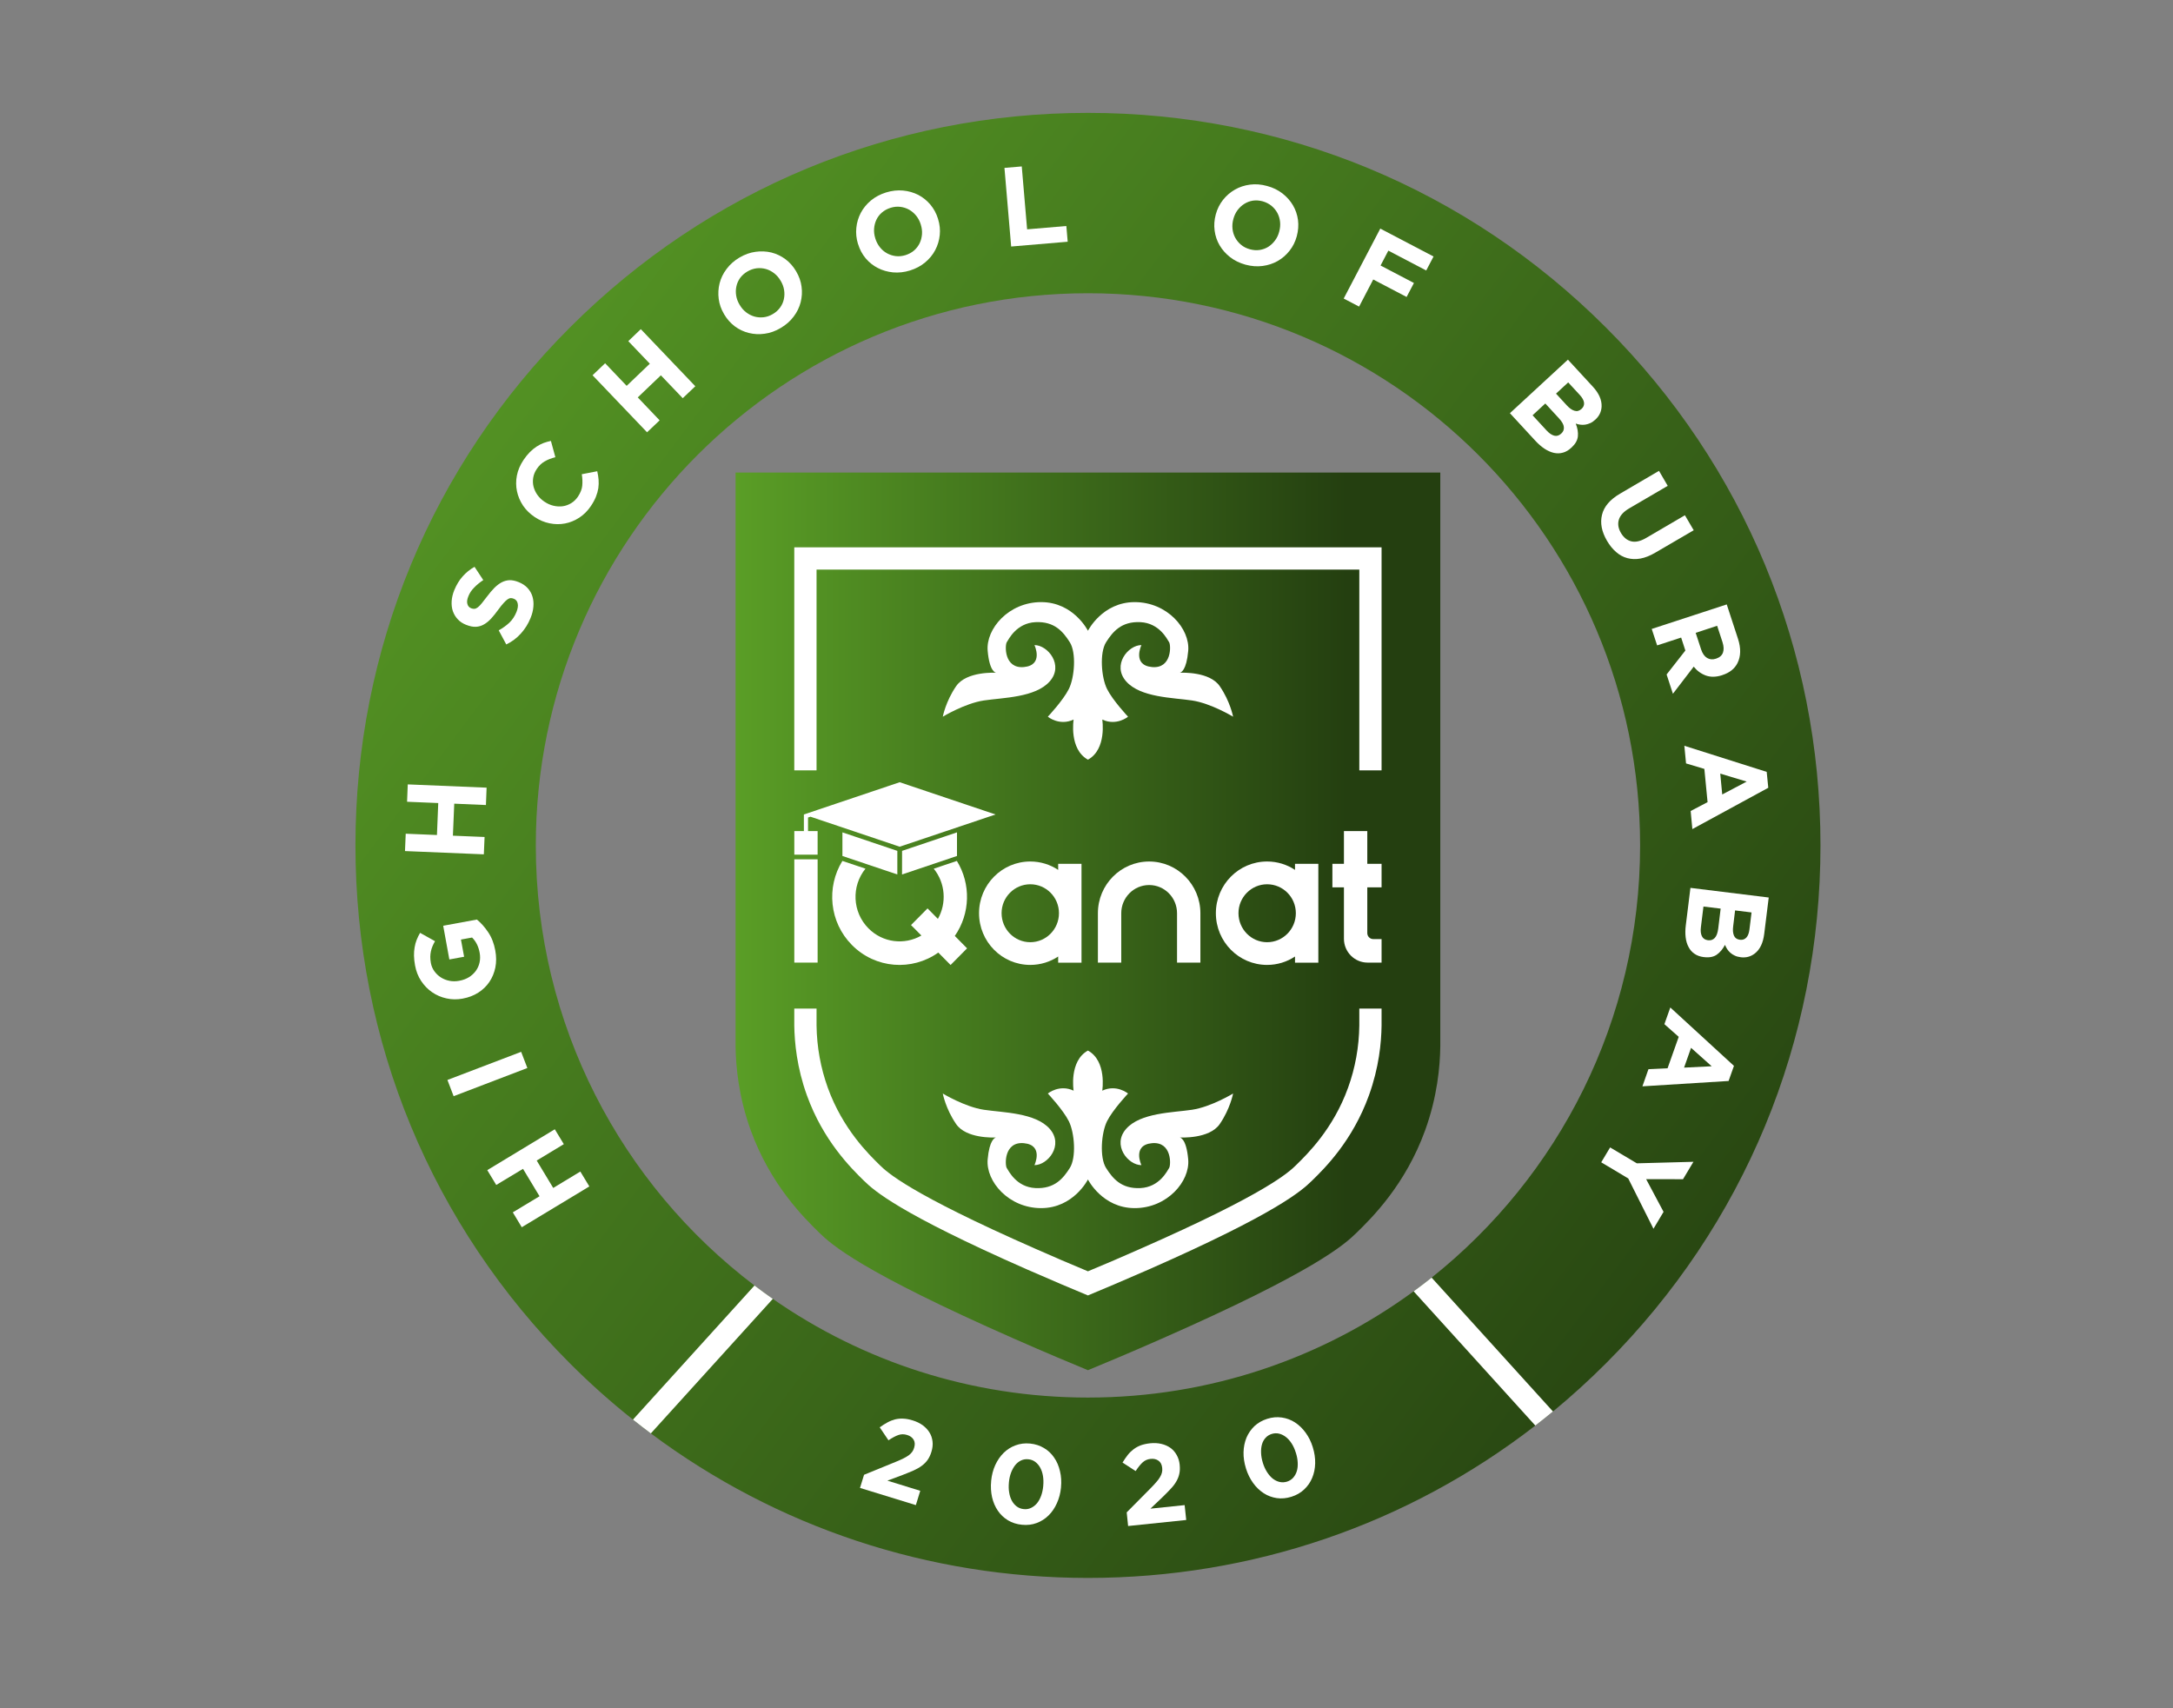 <?xml version="1.0" encoding="UTF-8"?> <!-- Generator: Adobe Illustrator 27.0.0, SVG Export Plug-In . SVG Version: 6.00 Build 0) --> <svg xmlns="http://www.w3.org/2000/svg" xmlns:xlink="http://www.w3.org/1999/xlink" x="0px" y="0px" viewBox="0 0 660.248 519.052" style="enable-background:new 0 0 660.248 519.052;" xml:space="preserve"><rect x="0" y="0" width="660.248" height="519.052" fill="#808080" stroke="none"/> <g id="Эмплема_на_фоне"> <linearGradient id="SVGID_1_" gradientUnits="userSpaceOnUse" x1="223.499" y1="279.946" x2="409.277" y2="279.946"> <stop offset="0" style="stop-color:#5A9E26"></stop> <stop offset="1.982890e-07" style="stop-color:#5A9E26"></stop> <stop offset="0.317" style="stop-color:#487F1F"></stop> <stop offset="1" style="stop-color:#243F10"></stop> </linearGradient> <path style="fill:url(#SVGID_1_);" d="M433.034,343.385c3.67-10.19,4.508-19.27,4.588-25.42V143.576H223.499v174.372 c0.081,6.167,0.918,15.247,4.589,25.437c5.972,16.503,16.068,26.516,20.928,31.249c3.543,3.447,12.51,11.609,59.311,32.2 c9.274,4.089,17.001,7.325,22.233,9.482c5.233-2.157,12.96-5.393,22.234-9.482c46.801-20.591,55.768-28.753,59.311-32.2 C416.966,369.901,427.061,359.888,433.034,343.385z"></path> </g> <g id="Само_знак"> <g> <defs> <rect id="SVGID_00000163052055713209038940000009157721739382555009_" width="660.248" height="519.052"></rect> </defs> <clipPath id="SVGID_00000144323859258680516260000007795372759175209098_"> <use xlink:href="#SVGID_00000163052055713209038940000009157721739382555009_" style="overflow:visible;"></use> </clipPath> <g style="clip-path:url(#SVGID_00000144323859258680516260000007795372759175209098_);"> <polygon style="fill:#FFFFFF;" points="241.336,166.299 241.336,234.064 248.101,234.064 248.101,173.064 413.016,173.064 413.016,234.064 419.78,234.064 419.78,166.299 "></polygon> <path style="fill:#FFFFFF;" d="M413.016,311.589c-0.086,6.508-1.233,12.879-3.425,18.924 c-4.521,12.535-12.433,20.208-15.789,23.495c-2.141,2.09-8.683,8.443-47.454,25.482c-5.172,2.313-10.498,4.573-15.789,6.783 c-5.292-2.21-10.601-4.47-15.807-6.783c-38.755-17.039-45.296-23.392-47.437-25.482c-3.357-3.287-11.251-10.96-15.79-23.495 c-2.174-6.045-3.339-12.416-3.424-18.941v-5.137h-6.765v5.188c0.086,5.138,0.771,12.691,3.836,21.185 c4.967,13.768,13.392,22.108,17.434,26.047c2.962,2.86,10.428,9.675,49.422,26.835c7.724,3.391,14.163,6.096,18.531,7.912 c4.366-1.816,10.805-4.521,18.529-7.912c38.994-17.16,46.477-23.975,49.423-26.835c4.058-3.939,12.467-12.279,17.433-26.047 c3.066-8.494,3.768-16.047,3.836-21.167v-5.206h-6.764V311.589z"></path> <path style="fill:#FFFFFF;" d="M408.344,252.511v9.947h-3.509v7.147h3.509v15.621c0,4.008,3.228,7.248,7.184,7.248h4.252v-7.147 h-2.542c-0.995,0-1.798-0.823-1.798-1.826v-13.896h4.34v-7.147h-4.34v-9.947H408.344z"></path> <path style="fill:#FFFFFF;" d="M400.566,292.495v-30.038h-7.089v1.849c-2.432-1.61-5.344-2.551-8.478-2.551 c-8.597,0-15.566,7.038-15.566,15.704c0,8.682,6.969,15.72,15.566,15.72c3.134,0,6.046-0.942,8.478-2.551v1.867H400.566z M384.999,286.278c-4.795,0-8.699-3.956-8.699-8.819c0-4.847,3.904-8.785,8.699-8.785c4.83,0,8.733,3.938,8.733,8.785 C393.732,282.322,389.829,286.278,384.999,286.278z"></path> <path style="fill:#FFFFFF;" d="M364.729,292.487v-15.02c0-8.672-6.973-15.709-15.57-15.709c-8.601,0-15.57,7.037-15.57,15.709 v15.02h7.096v-15.02c0-4.729,3.79-8.562,8.474-8.562s8.474,3.833,8.474,8.562v15.02H364.729z"></path> <path style="fill:#FFFFFF;" d="M328.606,292.495v-30.038h-7.09v1.849c-2.432-1.61-5.343-2.551-8.477-2.551 c-8.597,0-15.566,7.038-15.566,15.704c0,8.682,6.969,15.72,15.566,15.72c3.134,0,6.045-0.942,8.477-2.551v1.867H328.606z M313.039,286.278c-4.812,0-8.717-3.956-8.717-8.819c0-4.847,3.905-8.785,8.717-8.785c4.829,0,8.717,3.938,8.717,8.785 C321.756,282.322,317.868,286.278,313.039,286.278z"></path> <path style="fill:#FFFFFF;" d="M258.851,287.128c7.151,7.229,18.248,7.973,26.244,2.298l3.734,3.774l5.009-5.058l-3.725-3.773 c4.73-6.79,4.928-15.797,0.624-22.792l-7.024,2.366c3.546,4.365,3.969,10.46,1.258,15.244l-3.143-3.186l-5.018,5.068l3.152,3.176 c-5.106,2.951-11.73,2.23-16.093-2.184c-4.914-4.957-5.217-12.807-0.9-18.131l-7.015-2.353 C251.024,269.56,251.97,280.192,258.851,287.128z"></path> <polygon style="fill:#FFFFFF;" points="290.772,252.904 274.087,258.524 274.075,265.698 290.772,260.078 "></polygon> <polygon style="fill:#FFFFFF;" points="272.647,258.526 255.963,252.906 255.963,260.08 272.647,265.696 "></polygon> <rect x="241.343" y="261.093" style="fill:#FFFFFF;" width="7.083" height="31.382"></rect> <polygon style="fill:#FFFFFF;" points="252.752,244.608 244.253,247.468 244.253,252.513 241.344,252.513 241.344,259.673 248.426,259.673 248.426,252.513 245.514,252.513 245.514,248.391 246.258,248.144 273.361,257.261 302.481,247.468 273.361,237.671 "></polygon> <path style="fill:#FFFFFF;" d="M370.603,341.538c3.192-4.642,4.062-9.285,4.062-9.285s-6.674,4.062-12.477,4.934 c-5.803,0.87-15.669,0.87-20.021,5.802c-4.353,4.933,0.58,11.027,4.643,11.027c0,0-2.902-6.094,3.191-6.674 c6.094-0.58,5.804,6.674,5.224,7.544c-0.581,0.87-2.903,5.803-8.706,6.094c-5.802,0.29-8.415-2.903-10.445-6.094 c-2.031-3.192-1.451-10.736,0.29-14.218c1.74-3.481,6.383-8.415,6.383-8.415s-3.481-2.901-7.834-0.87 c0,0,1.451-8.995-4.352-12.187c-5.803,3.192-4.353,12.187-4.353,12.187c-4.352-2.031-7.834,0.87-7.834,0.87 s4.643,4.934,6.384,8.415c1.741,3.482,2.321,11.026,0.29,14.218c-2.031,3.191-4.643,6.384-10.446,6.094 c-5.803-0.291-8.125-5.224-8.705-6.094c-0.58-0.87-0.87-8.124,5.223-7.544c6.094,0.58,3.191,6.674,3.191,6.674 c4.063,0,8.996-6.094,4.643-11.027c-4.352-4.932-14.218-4.932-20.02-5.802c-5.803-0.872-12.477-4.934-12.477-4.934 s0.87,4.643,4.062,9.285c3.029,4.411,11.304,4.11,12.123,4.069c-0.342,0.063-2.026,0.69-2.548,6.667 c-0.58,6.674,6.383,14.798,16.249,14.798c9.865,0,14.218-8.705,14.218-8.705s4.352,8.705,14.217,8.705 c9.866,0,16.829-8.124,16.249-14.798c-0.556-6.398-2.445-6.662-2.599-6.672C358.667,345.616,367.454,346.117,370.603,341.538z"></path> <path style="fill:#FFFFFF;" d="M290.519,208.478c-3.192,4.642-4.062,9.285-4.062,9.285s6.674-4.062,12.477-4.934 c5.802-0.87,15.669-0.87,20.02-5.802c4.353-4.933-0.58-11.027-4.643-11.027c0,0,2.903,6.094-3.191,6.674 c-6.093,0.58-5.803-6.674-5.223-7.544c0.581-0.87,2.902-5.803,8.706-6.094c5.802-0.29,8.414,2.903,10.445,6.094 c2.031,3.192,1.451,10.737-0.29,14.218c-1.741,3.481-6.384,8.415-6.384,8.415s3.482,2.901,7.834,0.87 c0,0-1.45,8.995,4.353,12.187c5.803-3.192,4.352-12.187,4.352-12.187c4.353,2.031,7.834-0.87,7.834-0.87 s-4.643-4.934-6.383-8.415c-1.741-3.481-2.321-11.026-0.29-14.218c2.03-3.191,4.643-6.384,10.446-6.094 c5.802,0.291,8.124,5.224,8.705,6.094c0.58,0.87,0.87,8.124-5.224,7.544c-6.093-0.58-3.191-6.674-3.191-6.674 c-4.063,0-8.996,6.094-4.643,11.027c4.353,4.932,14.218,4.932,20.021,5.802c5.803,0.872,12.477,4.934,12.477,4.934 s-0.87-4.643-4.062-9.285c-3.03-4.411-11.305-4.11-12.124-4.069c0.343-0.063,2.026-0.69,2.548-6.667 c0.58-6.674-6.383-14.798-16.249-14.798c-9.865,0-14.217,8.705-14.217,8.705s-4.353-8.705-14.218-8.705 s-16.829,8.124-16.249,14.798c0.556,6.398,2.445,6.662,2.6,6.672C302.455,204.4,293.667,203.899,290.519,208.478z"></path> </g> </g> </g> <g id="КРУГ"> <g> <defs> <path id="SVGID_00000168839851531983028430000014736497198298633095_" d="M234.812,394.647c-1.884-1.319-3.751-2.672-5.566-4.059 C188.864,359.95,162.8,311.453,162.8,256.874c0-92.664,75.111-167.775,167.758-167.775c92.664,0,167.776,75.111,167.776,167.775 c0,53.174-24.746,100.577-63.347,131.316c-1.781,1.421-3.613,2.809-5.463,4.162c-27.741,20.31-61.959,32.281-98.966,32.281 C294.971,424.633,261.954,413.553,234.812,394.647 M173.178,99.495c-42.043,42.023-65.179,97.921-65.179,157.379 c0,59.441,23.136,115.338,65.179,157.381c6.097,6.097,12.484,11.799,19.145,17.073c1.782,1.438,3.597,2.826,5.429,4.197 c38.173,28.496,84.308,43.909,132.806,43.909c49.834,0,97.169-16.27,135.94-46.291c1.798-1.387,3.595-2.825,5.36-4.281 c5.548-4.572,10.926-9.453,16.081-14.607c42.041-42.043,65.195-97.94,65.195-157.381c0-59.458-23.154-115.356-65.195-157.379 c-42.042-42.044-97.922-65.197-157.381-65.197C271.116,34.298,215.22,57.451,173.178,99.495"></path> </defs> <clipPath id="SVGID_00000173139316950775024060000002473310778946502554_"> <use xlink:href="#SVGID_00000168839851531983028430000014736497198298633095_" style="overflow:visible;"></use> </clipPath> <linearGradient id="SVGID_00000168090212882896041570000008060819627036529595_" gradientUnits="userSpaceOnUse" x1="1.091394e-11" y1="519.052" x2="1" y2="519.052" gradientTransform="matrix(458.667 351.333 351.333 -458.667 -182267.672 238146.438)"> <stop offset="0" style="stop-color:#5A9E26"></stop> <stop offset="1.982890e-07" style="stop-color:#5A9E26"></stop> <stop offset="0.317" style="stop-color:#487F1F"></stop> <stop offset="1" style="stop-color:#243F10"></stop> </linearGradient> <polygon style="clip-path:url(#SVGID_00000173139316950775024060000002473310778946502554_);fill:url(#SVGID_00000168090212882896041570000008060819627036529595_);" points=" 272.599,-180.588 768.021,198.899 388.534,694.32 -106.888,314.833 "></polygon> </g> </g> <g id="HSOB"> <g> <defs> <rect id="SVGID_00000183219937994821867780000017549750600745233037_" width="660.248" height="519.052"></rect> </defs> <clipPath id="SVGID_00000042009556259476182220000002577055575572635296_"> <use xlink:href="#SVGID_00000183219937994821867780000017549750600745233037_" style="overflow:visible;"></use> </clipPath> <polygon style="clip-path:url(#SVGID_00000042009556259476182220000002577055575572635296_);fill:#FFFFFF;" points=" 176.328,355.961 168.092,360.944 163.073,352.621 171.311,347.638 168.571,343.116 148.055,355.532 150.778,360.036 158.912,355.139 163.93,363.462 155.812,368.359 158.536,372.88 179.068,360.482 "></polygon> <polygon style="clip-path:url(#SVGID_00000042009556259476182220000002577055575572635296_);fill:#FFFFFF;" points=" 158.347,319.587 135.948,328.132 137.831,333.065 160.232,324.502 "></polygon> <path style="clip-path:url(#SVGID_00000042009556259476182220000002577055575572635296_);fill:#FFFFFF;" d="M150.486,288.778 c-0.394-2.141-1.112-3.99-2.157-5.531c-1.028-1.541-2.175-2.826-3.425-3.854l-10.241,1.884l1.866,10.241l4.487-0.822l-0.959-5.223 l3.374-0.617c1.181,1.148,1.951,2.69,2.312,4.624c0.188,1.062,0.171,2.055-0.034,2.98c-0.206,0.942-0.6,1.781-1.148,2.551 c-0.565,0.754-1.267,1.405-2.106,1.918c-0.857,0.514-1.816,0.874-2.895,1.063l-0.068,0.016c-1.01,0.189-1.986,0.189-2.928,0 c-0.96-0.188-1.815-0.531-2.603-1.027c-0.771-0.497-1.422-1.113-1.97-1.867c-0.548-0.753-0.907-1.592-1.079-2.534 c-0.119-0.668-0.171-1.302-0.171-1.884c0.017-0.582,0.069-1.13,0.188-1.644c0.103-0.531,0.275-1.045,0.48-1.542 c0.206-0.496,0.463-1.009,0.77-1.541l-4.538-2.534c-0.411,0.702-0.753,1.405-1.045,2.141c-0.273,0.719-0.496,1.473-0.616,2.277 c-0.137,0.788-0.205,1.627-0.188,2.518c0.017,0.89,0.12,1.866,0.308,2.911c0.325,1.798,0.942,3.391,1.866,4.778 c0.925,1.387,2.039,2.534,3.34,3.425c1.319,0.907,2.775,1.524,4.35,1.866c1.593,0.361,3.22,0.377,4.898,0.07l0.069-0.018 c1.763-0.325,3.322-0.925,4.692-1.798c1.37-0.874,2.5-1.952,3.373-3.254c0.874-1.284,1.473-2.74,1.816-4.367 C150.829,292.357,150.829,290.628,150.486,288.778"></path> <polygon style="clip-path:url(#SVGID_00000042009556259476182220000002577055575572635296_);fill:#FFFFFF;" points=" 147.644,244.596 147.85,239.322 123.892,238.328 123.686,243.603 133.157,243.996 132.763,253.706 123.275,253.313 123.053,258.587 147.011,259.58 147.234,254.306 137.609,253.911 138.02,244.185 "></polygon> <path style="clip-path:url(#SVGID_00000042009556259476182220000002577055575572635296_);fill:#FFFFFF;" d="M161.773,181.215 c-0.291-0.959-0.788-1.798-1.473-2.552c-0.702-0.753-1.592-1.352-2.706-1.798l-0.051-0.016c-0.976-0.395-1.884-0.583-2.707-0.566 c-0.821,0.035-1.609,0.24-2.379,0.634c-0.753,0.394-1.49,0.959-2.227,1.678c-0.719,0.736-1.455,1.593-2.209,2.603 c-0.634,0.839-1.182,1.541-1.627,2.089c-0.445,0.548-0.839,0.959-1.198,1.234c-0.36,0.273-0.702,0.427-1.011,0.462 c-0.325,0.034-0.668-0.035-1.027-0.171l-0.069-0.034c-0.547-0.223-0.908-0.634-1.079-1.268c-0.188-0.616-0.086-1.421,0.309-2.363 c0.377-0.959,0.959-1.832,1.746-2.62c0.771-0.805,1.696-1.559,2.774-2.278l-2.654-4.024c-1.37,0.77-2.586,1.746-3.613,2.911 c-1.045,1.164-1.884,2.568-2.552,4.195c-0.462,1.148-0.72,2.261-0.787,3.34c-0.069,1.079,0.051,2.089,0.359,3.014 c0.326,0.925,0.805,1.747,1.473,2.449c0.65,0.719,1.49,1.284,2.517,1.695l0.051,0.018c1.114,0.445,2.107,0.65,2.98,0.598 c0.89-0.05,1.695-0.291,2.449-0.736c0.754-0.428,1.49-1.027,2.192-1.798c0.719-0.77,1.421-1.678,2.158-2.688 c0.617-0.839,1.131-1.49,1.592-1.987c0.446-0.497,0.84-0.874,1.182-1.113c0.343-0.24,0.668-0.377,0.959-0.394 s0.582,0.034,0.907,0.172l0.07,0.016c0.65,0.275,1.045,0.754,1.181,1.473c0.155,0.702,0.018,1.576-0.394,2.586 c-0.513,1.267-1.233,2.346-2.141,3.219c-0.924,0.857-2.003,1.645-3.236,2.33l2.295,4.281c1.747-0.839,3.236-1.97,4.469-3.357 c1.25-1.386,2.209-2.945,2.894-4.64c0.497-1.199,0.788-2.364,0.874-3.477C162.167,183.202,162.064,182.174,161.773,181.215"></path> <path style="clip-path:url(#SVGID_00000042009556259476182220000002577055575572635296_);fill:#FFFFFF;" d="M181.877,145.766 c-0.068-0.839-0.205-1.695-0.411-2.586l-4.693,0.908c0.207,1.25,0.241,2.414,0.138,3.493c-0.102,1.062-0.548,2.159-1.302,3.306 c-0.582,0.857-1.267,1.524-2.072,2.003c-0.821,0.497-1.678,0.806-2.568,0.925c-0.908,0.12-1.833,0.069-2.792-0.153 c-0.942-0.223-1.85-0.618-2.706-1.2l-0.051-0.034c-0.856-0.565-1.559-1.25-2.123-2.038c-0.566-0.787-0.942-1.627-1.183-2.518 c-0.221-0.89-0.257-1.797-0.102-2.74c0.154-0.924,0.514-1.798,1.079-2.637c0.668-1.01,1.473-1.781,2.414-2.311 c0.926-0.549,2.021-0.959,3.237-1.268l-1.352-4.949c-0.754,0.154-1.507,0.36-2.244,0.634c-0.737,0.291-1.438,0.65-2.123,1.096 c-0.685,0.445-1.371,1.01-2.021,1.661c-0.668,0.668-1.319,1.472-1.936,2.397c-1.027,1.541-1.711,3.134-2.02,4.761 c-0.309,1.627-0.291,3.22,0.034,4.761c0.325,1.542,0.942,2.98,1.832,4.333c0.908,1.336,2.072,2.483,3.494,3.442l0.051,0.034 c1.422,0.959,2.929,1.593,4.538,1.918c1.593,0.325,3.152,0.343,4.676,0.051c1.541-0.291,2.979-0.89,4.35-1.78 c1.37-0.908,2.551-2.072,3.528-3.545c0.65-0.959,1.146-1.884,1.506-2.775c0.36-0.89,0.599-1.763,0.737-2.62 C181.911,147.461,181.945,146.606,181.877,145.766"></path> <polygon style="clip-path:url(#SVGID_00000042009556259476182220000002577055575572635296_);fill:#FFFFFF;" points=" 194.704,100.008 190.902,103.655 197.444,110.505 190.405,117.236 183.864,110.368 180.045,114.016 196.604,131.347 200.424,127.716 193.779,120.746 200.801,114.033 207.445,120.986 211.265,117.356 "></polygon> <path style="clip-path:url(#SVGID_00000042009556259476182220000002577055575572635296_);fill:#FFFFFF;" d="M243.545,87.095 c-0.205-1.609-0.753-3.15-1.627-4.623l-0.034-0.068c-0.873-1.474-1.952-2.69-3.254-3.665c-1.301-0.959-2.723-1.627-4.264-2.022 c-1.542-0.359-3.134-0.444-4.812-0.205c-1.661,0.223-3.288,0.805-4.881,1.747c-1.593,0.942-2.894,2.107-3.904,3.459 c-1.028,1.353-1.73,2.809-2.124,4.35c-0.394,1.558-0.48,3.134-0.274,4.744c0.206,1.609,0.753,3.15,1.627,4.624l0.034,0.068 c0.873,1.473,1.952,2.689,3.254,3.664c1.301,0.959,2.723,1.627,4.264,2.004c1.542,0.377,3.134,0.463,4.812,0.223 c1.661-0.223,3.288-0.805,4.881-1.764c1.593-0.942,2.894-2.089,3.904-3.442c1.028-1.353,1.73-2.809,2.125-4.35 C243.665,90.281,243.768,88.706,243.545,87.095 M238.168,90.897c-0.188,0.908-0.565,1.747-1.131,2.535 c-0.564,0.787-1.301,1.455-2.209,1.986c-0.925,0.548-1.866,0.874-2.825,0.977c-0.959,0.103-1.901,0.034-2.809-0.223 c-0.908-0.274-1.747-0.702-2.517-1.301c-0.771-0.6-1.421-1.354-1.936-2.244l-0.034-0.051c-0.53-0.891-0.873-1.798-1.027-2.757 c-0.155-0.959-0.137-1.901,0.069-2.809c0.188-0.908,0.565-1.747,1.112-2.535c0.566-0.77,1.302-1.438,2.227-1.986 c0.907-0.53,1.85-0.857,2.809-0.976c0.975-0.103,1.917-0.035,2.825,0.223c0.908,0.257,1.747,0.702,2.517,1.301 c0.771,0.599,1.421,1.353,1.936,2.244l0.034,0.051c0.53,0.89,0.873,1.797,1.027,2.756 C238.391,89.047,238.373,89.972,238.168,90.897"></path> <path style="clip-path:url(#SVGID_00000042009556259476182220000002577055575572635296_);fill:#FFFFFF;" d="M285.023,66.545 l-0.018-0.068c-0.496-1.627-1.284-3.066-2.329-4.316c-1.044-1.233-2.259-2.21-3.665-2.946c-1.421-0.719-2.962-1.164-4.623-1.319 c-1.678-0.154-3.408,0.035-5.172,0.582c-1.763,0.549-3.305,1.371-4.606,2.45c-1.285,1.079-2.313,2.329-3.066,3.75 c-0.736,1.422-1.199,2.928-1.353,4.555c-0.171,1.611,0,3.237,0.497,4.881l0.034,0.052c0.497,1.644,1.268,3.082,2.312,4.332 c1.045,1.233,2.277,2.209,3.682,2.929c1.405,0.736,2.946,1.164,4.623,1.336c1.679,0.154,3.409-0.035,5.172-0.582 c1.765-0.549,3.288-1.37,4.59-2.45c1.302-1.095,2.329-2.329,3.066-3.751c0.752-1.42,1.199-2.927,1.37-4.554 C285.708,69.815,285.536,68.188,285.023,66.545 M279.44,73.874c-0.411,0.84-0.976,1.593-1.695,2.227 c-0.737,0.633-1.611,1.095-2.62,1.421c-1.028,0.308-2.004,0.411-2.963,0.291c-0.959-0.12-1.85-0.411-2.689-0.874 c-0.822-0.461-1.541-1.078-2.14-1.848c-0.617-0.772-1.062-1.645-1.371-2.621l-0.016-0.069c-0.309-0.975-0.429-1.952-0.36-2.911 c0.068-0.975,0.308-1.884,0.702-2.722c0.393-0.839,0.959-1.576,1.678-2.193c0.737-0.634,1.61-1.113,2.637-1.438 c0.994-0.308,1.986-0.411,2.945-0.291c0.977,0.12,1.868,0.411,2.69,0.873c0.822,0.463,1.541,1.079,2.157,1.849 c0.6,0.754,1.062,1.627,1.37,2.62l0.017,0.07c0.308,0.975,0.429,1.952,0.36,2.911C280.056,72.145,279.835,73.035,279.44,73.874"></path> <polygon style="clip-path:url(#SVGID_00000042009556259476182220000002577055575572635296_);fill:#FFFFFF;" points=" 323.999,68.668 312.08,69.679 310.453,50.567 305.195,51.013 307.233,74.902 324.41,73.446 "></polygon> <path style="clip-path:url(#SVGID_00000042009556259476182220000002577055575572635296_);fill:#FFFFFF;" d="M394.384,66.836 c-0.223-1.609-0.72-3.082-1.524-4.452c-0.805-1.37-1.866-2.569-3.185-3.597c-1.336-1.044-2.894-1.797-4.676-2.277 c-1.781-0.497-3.51-0.634-5.206-0.411c-1.677,0.223-3.202,0.719-4.589,1.524c-1.387,0.787-2.585,1.832-3.596,3.1 c-1.011,1.284-1.747,2.739-2.193,4.384l-0.016,0.068c-0.446,1.661-0.566,3.288-0.343,4.898c0.205,1.61,0.719,3.099,1.507,4.453 c0.805,1.37,1.866,2.568,3.202,3.613c1.319,1.027,2.877,1.781,4.658,2.277c1.781,0.48,3.529,0.618,5.206,0.395 c1.679-0.223,3.203-0.72,4.59-1.508c1.404-0.805,2.586-1.832,3.597-3.116c1.01-1.268,1.746-2.74,2.191-4.384l0.018-0.069 C394.47,70.073,394.589,68.446,394.384,66.836 M388.681,70.347l-0.017,0.068c-0.256,0.994-0.685,1.884-1.267,2.655 c-0.582,0.788-1.268,1.422-2.038,1.918c-0.787,0.497-1.661,0.804-2.62,0.959c-0.959,0.137-1.953,0.068-2.962-0.205 c-1.045-0.291-1.936-0.737-2.672-1.354c-0.754-0.616-1.336-1.335-1.798-2.175c-0.446-0.821-0.72-1.729-0.822-2.705 c-0.103-0.976-0.018-1.952,0.257-2.945l0.017-0.07c0.274-0.993,0.685-1.866,1.267-2.654c0.582-0.77,1.267-1.404,2.054-1.9 c0.788-0.497,1.645-0.822,2.604-0.977c0.942-0.136,1.935-0.068,2.979,0.206c1.011,0.291,1.884,0.737,2.655,1.353 c0.736,0.616,1.352,1.336,1.799,2.175c0.444,0.839,0.718,1.729,0.822,2.706C389.04,68.377,388.955,69.354,388.681,70.347"></path> <polygon style="clip-path:url(#SVGID_00000042009556259476182220000002577055575572635296_);fill:#FFFFFF;" points=" 433.344,82.181 435.571,77.933 419.387,69.456 408.273,90.709 412.948,93.158 417.246,84.92 427.384,90.229 429.611,85.983 419.472,80.673 421.836,76.153 "></polygon> <path style="clip-path:url(#SVGID_00000042009556259476182220000002577055575572635296_);fill:#FFFFFF;" d="M483.949,117.458 l-7.552-8.185l-17.622,16.268l7.723,8.374c0.925,0.994,1.85,1.799,2.809,2.433c0.941,0.616,1.901,1.044,2.825,1.25 c0.943,0.205,1.867,0.188,2.758-0.068c0.891-0.241,1.73-0.738,2.534-1.491l0.052-0.034c1.182-1.096,1.832-2.226,1.952-3.442 c0.119-1.199-0.103-2.484-0.651-3.87c0.463,0.171,0.942,0.291,1.422,0.342c0.496,0.069,0.993,0.051,1.489-0.017 c0.515-0.086,1.011-0.24,1.508-0.463c0.513-0.223,1.009-0.582,1.507-1.044l0.051-0.034c1.199-1.097,1.815-2.432,1.883-3.974 C486.705,121.5,485.816,119.479,483.949,117.458 M474.393,131.706l-0.052,0.052c-0.65,0.6-1.352,0.805-2.106,0.616 c-0.771-0.205-1.541-0.736-2.329-1.592l-4.247-4.607l3.871-3.579l4.127,4.486c0.942,1.011,1.438,1.902,1.506,2.655 C475.249,130.508,474.993,131.176,474.393,131.706 M480.558,124.223l-0.051,0.034c-0.651,0.6-1.353,0.788-2.106,0.548 c-0.771-0.223-1.542-0.77-2.329-1.627l-3.288-3.579l3.698-3.408l3.528,3.819c0.753,0.822,1.182,1.593,1.284,2.312 C481.38,123.058,481.14,123.675,480.558,124.223"></path> <path style="clip-path:url(#SVGID_00000042009556259476182220000002577055575572635296_);fill:#FFFFFF;" d="M511.948,156.555 l-11.851,6.936c-1.661,0.959-3.133,1.301-4.419,0.993c-1.284-0.308-2.345-1.164-3.167-2.551c-0.822-1.404-1.028-2.758-0.634-4.042 c0.394-1.284,1.439-2.432,3.134-3.425l11.713-6.85l-2.654-4.555l-11.833,6.935c-3.048,1.782-4.881,3.922-5.48,6.422 c-0.617,2.484-0.103,5.12,1.524,7.912c0.805,1.37,1.73,2.517,2.774,3.408c1.045,0.908,2.175,1.524,3.425,1.849 c1.233,0.325,2.569,0.377,3.973,0.12c1.405-0.256,2.912-0.856,4.487-1.781l11.68-6.815L511.948,156.555z"></path> <path style="clip-path:url(#SVGID_00000042009556259476182220000002577055575572635296_);fill:#FFFFFF;" d="M528.064,194.059 l-3.409-10.413l-22.793,7.451l1.644,5l7.295-2.38l1.284,3.938l-5.702,7.279l1.918,5.856l6.319-8.237 c1.028,1.285,2.26,2.175,3.716,2.706c1.455,0.513,3.1,0.479,4.949-0.12l0.069-0.035c2.175-0.702,3.699-1.918,4.572-3.647 C528.953,199.402,529.005,196.935,528.064,194.059 M523.508,198.289c-0.325,0.873-1.011,1.473-2.09,1.832l-0.068,0.018 c-0.976,0.325-1.866,0.239-2.654-0.223c-0.805-0.48-1.405-1.336-1.816-2.569l-1.661-5.069l6.524-2.14l1.628,4.983 C523.765,196.353,523.816,197.416,523.508,198.289"></path> <path style="clip-path:url(#SVGID_00000042009556259476182220000002577055575572635296_);fill:#FFFFFF;" d="M536.797,234.526 l-25.02-7.929l0.513,5.36l5.566,1.662l0.976,10.103l-5.138,2.69l0.515,5.497l23.067-12.553L536.797,234.526z M523.285,241.393 l-0.6-6.336l8.033,2.415L523.285,241.393z"></path> <path style="clip-path:url(#SVGID_00000042009556259476182220000002577055575572635296_);fill:#FFFFFF;" d="M513.626,269.769 l-1.403,11.32c-0.172,1.336-0.188,2.569-0.052,3.699c0.137,1.131,0.428,2.124,0.891,2.963c0.445,0.856,1.044,1.541,1.815,2.054 c0.753,0.532,1.695,0.857,2.774,0.994h0.069c1.592,0.206,2.894-0.035,3.887-0.719c0.993-0.686,1.833-1.695,2.517-2.997 c0.189,0.445,0.394,0.89,0.668,1.302c0.275,0.411,0.6,0.787,0.977,1.113c0.393,0.342,0.839,0.634,1.335,0.855 c0.497,0.241,1.079,0.395,1.765,0.48l0.068,0.017c1.609,0.189,3.014-0.188,4.247-1.147c1.575-1.216,2.518-3.202,2.859-5.96 l1.37-11.045L513.626,269.769z M522.07,282.134c-0.172,1.352-0.532,2.311-1.063,2.86c-0.548,0.564-1.216,0.787-2.003,0.685h-0.068 c-0.891-0.121-1.49-0.532-1.833-1.234c-0.342-0.702-0.445-1.643-0.291-2.791l0.77-6.217l5.224,0.634L522.07,282.134z M531.557,282.408c-0.137,1.096-0.445,1.935-0.942,2.466c-0.496,0.531-1.13,0.753-1.918,0.668l-0.069-0.018 c-0.873-0.102-1.472-0.53-1.781-1.25c-0.308-0.736-0.394-1.678-0.239-2.825l0.582-4.83l5.001,0.617L531.557,282.408z"></path> <path style="clip-path:url(#SVGID_00000042009556259476182220000002577055575572635296_);fill:#FFFFFF;" d="M507.512,306.11 l-1.798,5.068l4.35,3.853l-3.391,9.556l-5.805,0.274l-1.832,5.207l26.183-1.627l1.627-4.59L507.512,306.11z M511.691,324.382 l2.123-6.011l6.268,5.6L511.691,324.382z"></path> <polygon style="clip-path:url(#SVGID_00000042009556259476182220000002577055575572635296_);fill:#FFFFFF;" points=" 514.534,352.998 497.34,353.46 489.222,348.631 486.517,353.152 494.721,358.05 502.392,373.343 505.458,368.205 500.166,358.272 511.366,358.29 "></polygon> <path style="clip-path:url(#SVGID_00000042009556259476182220000002577055575572635296_);fill:#FFFFFF;" d="M283.344,437.973 c-0.119-0.993-0.411-1.9-0.925-2.723c-0.496-0.822-1.181-1.541-2.038-2.191c-0.873-0.634-1.9-1.131-3.065-1.49 c-1.028-0.325-1.987-0.497-2.86-0.532c-0.873-0.05-1.695,0.035-2.483,0.223c-0.787,0.206-1.575,0.514-2.329,0.925 c-0.753,0.411-1.541,0.908-2.346,1.49l2.654,3.939c1.182-0.788,2.192-1.319,3.032-1.61c0.839-0.291,1.713-0.291,2.602-0.017 c0.925,0.274,1.593,0.754,2.004,1.438c0.411,0.668,0.463,1.508,0.154,2.484c-0.136,0.479-0.342,0.907-0.616,1.267 c-0.274,0.36-0.617,0.702-1.062,1.027c-0.462,0.326-1.01,0.651-1.644,0.959c-0.65,0.326-1.422,0.651-2.329,1.028l-9.556,3.904 l-1.233,3.99l16.972,5.224l1.335-4.35l-9.984-3.083l4.623-1.729c1.234-0.48,2.347-0.925,3.323-1.353 c0.959-0.428,1.798-0.908,2.483-1.422c0.702-0.513,1.302-1.113,1.781-1.781c0.48-0.684,0.874-1.507,1.165-2.466l0.017-0.05 C283.344,439.994,283.464,438.967,283.344,437.973"></path> <path style="clip-path:url(#SVGID_00000042009556259476182220000002577055575572635296_);fill:#FFFFFF;" d="M322.065,446.998 c-0.36-1.559-0.942-2.929-1.765-4.111c-0.804-1.198-1.832-2.174-3.082-2.911c-1.25-0.753-2.654-1.215-4.23-1.37 c-1.592-0.154-3.066,0.034-4.436,0.548c-1.37,0.497-2.568,1.268-3.613,2.295c-1.044,1.027-1.884,2.261-2.551,3.717 c-0.651,1.438-1.062,3.031-1.233,4.761v0.068c-0.171,1.729-0.069,3.356,0.273,4.915c0.361,1.541,0.943,2.911,1.765,4.109 c0.805,1.182,1.832,2.159,3.082,2.912s2.672,1.199,4.265,1.353c1.592,0.154,3.064-0.018,4.434-0.531 c1.37-0.514,2.569-1.267,3.614-2.295c1.044-1.028,1.884-2.26,2.535-3.716c0.667-1.455,1.079-3.031,1.25-4.761v-0.068 C322.544,450.183,322.441,448.539,322.065,446.998 M316.978,451.45v0.069c-0.103,1.096-0.325,2.089-0.65,2.98 c-0.326,0.89-0.754,1.643-1.268,2.277c-0.531,0.616-1.13,1.079-1.798,1.388c-0.668,0.325-1.404,0.445-2.192,0.359 c-0.805-0.068-1.507-0.343-2.123-0.788c-0.6-0.445-1.096-1.027-1.49-1.729c-0.394-0.719-0.668-1.541-0.822-2.5 c-0.172-0.959-0.189-1.97-0.086-3.066v-0.052c0.103-1.095,0.325-2.088,0.667-2.979c0.344-0.891,0.772-1.645,1.269-2.277 c0.513-0.618,1.096-1.079,1.78-1.405c0.668-0.308,1.404-0.428,2.192-0.342c0.771,0.068,1.473,0.325,2.072,0.77 c0.617,0.462,1.131,1.045,1.524,1.764c0.395,0.719,0.686,1.558,0.84,2.501C317.047,449.361,317.082,450.372,316.978,451.45"></path> <path style="clip-path:url(#SVGID_00000042009556259476182220000002577055575572635296_);fill:#FFFFFF;" d="M359.945,457.308 l-10.396,1.079l3.58-3.408c0.959-0.925,1.798-1.781,2.517-2.552c0.736-0.77,1.319-1.524,1.747-2.277 c0.446-0.754,0.754-1.525,0.925-2.329c0.189-0.823,0.223-1.713,0.12-2.723v-0.069c-0.12-1.113-0.429-2.107-0.925-2.962 c-0.48-0.874-1.113-1.593-1.901-2.158c-0.788-0.548-1.695-0.959-2.74-1.199c-1.045-0.257-2.192-0.308-3.407-0.188 c-1.08,0.119-2.022,0.325-2.843,0.616c-0.806,0.309-1.542,0.702-2.193,1.198c-0.651,0.497-1.25,1.079-1.781,1.747 c-0.531,0.686-1.061,1.456-1.575,2.295l3.99,2.586c0.771-1.181,1.49-2.072,2.157-2.672c0.652-0.582,1.456-0.941,2.381-1.027 c0.959-0.103,1.746,0.086,2.398,0.548c0.65,0.445,1.027,1.199,1.13,2.209c0.051,0.514,0.034,0.976-0.085,1.404 c-0.104,0.445-0.292,0.891-0.583,1.37c-0.274,0.48-0.651,0.993-1.13,1.525c-0.462,0.548-1.045,1.164-1.73,1.867l-7.26,7.329 l0.427,4.145l17.656-1.833L359.945,457.308z"></path> <path style="clip-path:url(#SVGID_00000042009556259476182220000002577055575572635296_);fill:#FFFFFF;" d="M398.887,439.754 l-0.017-0.068c-0.514-1.662-1.25-3.134-2.192-4.418c-0.942-1.285-2.021-2.313-3.237-3.1c-1.198-0.771-2.534-1.268-3.973-1.473 c-1.438-0.206-2.911-0.086-4.418,0.394c-1.524,0.479-2.808,1.216-3.887,2.209c-1.045,1.011-1.868,2.192-2.432,3.527 c-0.548,1.354-0.856,2.826-0.891,4.419c-0.034,1.593,0.205,3.202,0.72,4.863l0.017,0.069c0.513,1.661,1.25,3.134,2.175,4.419 c0.924,1.284,2.003,2.311,3.219,3.099c1.199,0.787,2.534,1.267,3.973,1.49c1.438,0.206,2.929,0.068,4.453-0.412 c1.523-0.479,2.809-1.215,3.87-2.225c1.062-0.993,1.884-2.175,2.432-3.511c0.565-1.353,0.873-2.826,0.908-4.419 C399.641,443.025,399.401,441.398,398.887,439.754 M394.024,446.998c-0.24,0.788-0.617,1.438-1.113,2.004 c-0.497,0.548-1.131,0.941-1.884,1.182c-0.771,0.222-1.507,0.256-2.243,0.085c-0.737-0.171-1.422-0.514-2.072-1.01 c-0.634-0.514-1.2-1.165-1.73-1.987c-0.515-0.805-0.942-1.73-1.268-2.774l-0.017-0.068c-0.325-1.045-0.496-2.038-0.53-2.997 c-0.035-0.943,0.05-1.816,0.274-2.586c0.222-0.771,0.581-1.439,1.096-1.987c0.496-0.549,1.112-0.942,1.883-1.181 c0.737-0.223,1.473-0.257,2.209-0.086c0.737,0.171,1.439,0.531,2.089,1.027c0.652,0.514,1.234,1.165,1.747,1.97 c0.514,0.804,0.942,1.729,1.25,2.774l0.035,0.069c0.325,1.044,0.513,2.038,0.547,2.979 C394.349,445.371,394.263,446.227,394.024,446.998"></path> <path style="clip-path:url(#SVGID_00000042009556259476182220000002577055575572635296_);fill:#FFFFFF;" d="M234.811,394.646 l-37.06,40.878c-1.832-1.37-3.647-2.758-5.428-4.196l36.923-40.741C231.06,391.974,232.927,393.328,234.811,394.646"></path> <path style="clip-path:url(#SVGID_00000042009556259476182220000002577055575572635296_);fill:#FFFFFF;" d="M471.858,428.862 c-1.765,1.456-3.563,2.895-5.36,4.281l-36.974-40.792c1.85-1.352,3.682-2.74,5.463-4.161L471.858,428.862z"></path> </g> </g> </svg> 
